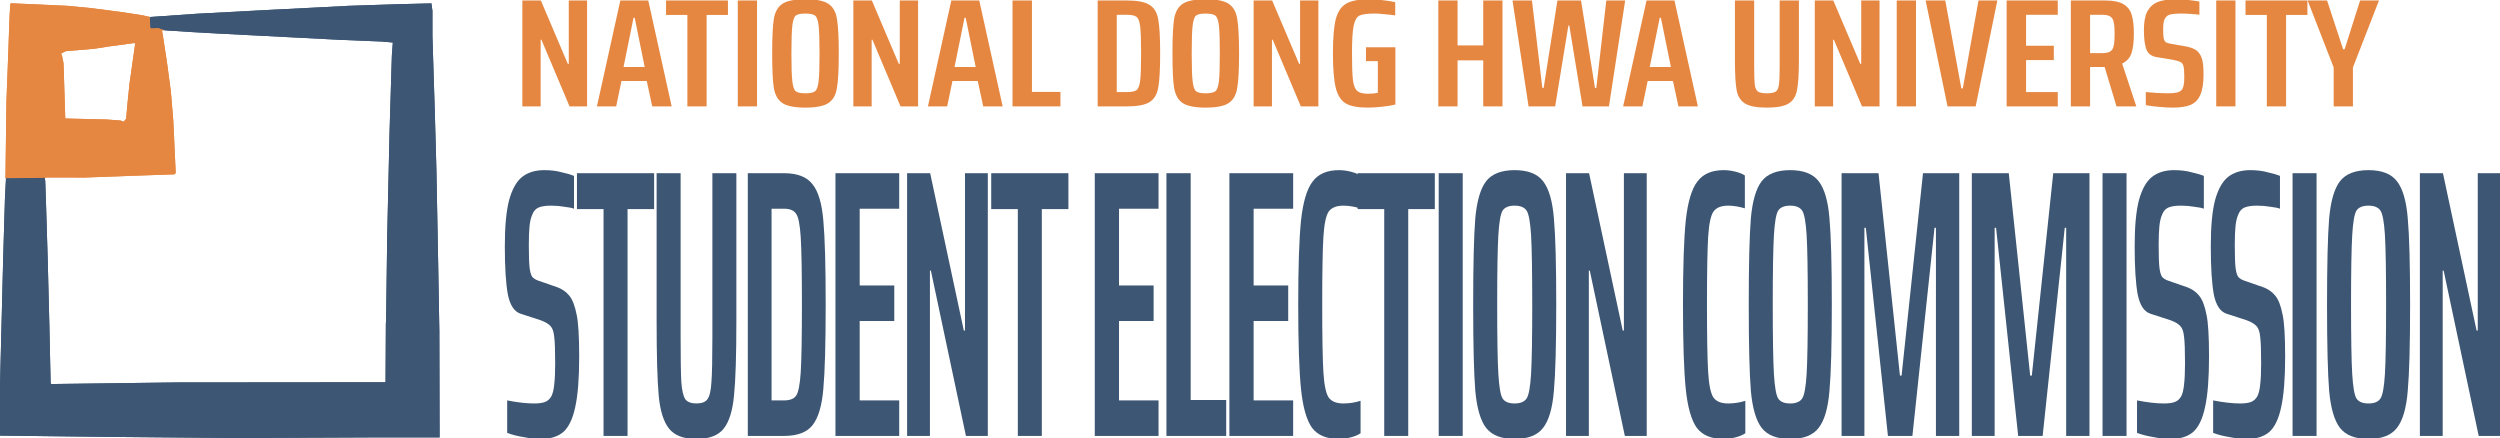 <?xml version="1.0" encoding="UTF-8" standalone="no"?>
<svg
   width="1137.412mm"
   height="199.299mm"
   viewBox="0 0 1137.412 199.299"
   version="1.1"
   id="svg8"
   inkscape:version="1.1.2 (b8e25be833, 2022-02-05)"
   sodipodi:docname="saecLogoEN_path.svg"
   xmlns:inkscape="http://www.inkscape.org/namespaces/inkscape"
   xmlns:sodipodi="http://sodipodi.sourceforge.net/DTD/sodipodi-0.dtd"
   xmlns="http://www.w3.org/2000/svg"
   xmlns:svg="http://www.w3.org/2000/svg"
   xmlns:rdf="http://www.w3.org/1999/02/22-rdf-syntax-ns#"
   xmlns:cc="http://creativecommons.org/ns#"
   xmlns:dc="http://purl.org/dc/elements/1.1/">
  <defs
     id="defs2" />
  <sodipodi:namedview
     id="base"
     pagecolor="#ffffff"
     bordercolor="#666666"
     borderopacity="1.0"
     inkscape:pageopacity="0.0"
     inkscape:pageshadow="2"
     inkscape:zoom="0.22627417"
     inkscape:cx="2448.3572"
     inkscape:cy="532.5398"
     inkscape:document-units="mm"
     inkscape:current-layer="layer1"
     inkscape:document-rotation="0"
     showgrid="false"
     fit-margin-top="0"
     fit-margin-left="0"
     fit-margin-right="0"
     fit-margin-bottom="0"
     inkscape:pagecheckerboard="1"
     inkscape:window-width="1920"
     inkscape:window-height="1001"
     inkscape:window-x="-9"
     inkscape:window-y="-9"
     inkscape:window-maximized="1" />
  <g
     inkscape:label="Layer 1"
     inkscape:groupmode="layer"
     id="layer1"
     transform="translate(2445.489,-1040.204)">
    <g
       aria-label="STUDENT ELECTION COMMISSION"
       transform="scale(0.785,1.274)"
       id="text922"
       style="font-weight:600;font-stretch:extra-condensed;font-size:136.371px;line-height:1.25;font-family:'Saira ExtraCondensed';-inkscape-font-specification:'Saira ExtraCondensed, Semi-Bold Extra-Condensed';letter-spacing:-5.791px;word-spacing:0px;fill:#3c5674;stroke-width:3.409">
      <path
         d="m -2801.823,973.252 q -4.637,0 -10.091,-0.682 -5.455,-0.545 -9.41,-1.5 V 959.479 q 9,1.091 15.546,1.091 4.228,0 6.409,-0.545 2.318,-0.545 3.682,-2.046 1.227,-1.5 1.637,-4.228 0.545,-2.864 0.545,-7.5 0,-6.819 -0.545,-9.41 -0.409,-2.727 -2.046,-3.818 -1.637,-1.227 -5.864,-2.182 l -11.591,-2.318 q -5.455,-1.091 -7.364,-6.819 -1.773,-5.864 -1.773,-17.319 0,-10.501 2.455,-16.365 2.591,-5.864 7.5,-8.319 5.046,-2.455 12.955,-2.455 5.728,0 10.364,0.818 4.773,0.682 6.819,1.227 v 11.728 q -1.636,-0.409 -5.455,-0.682 -3.818,-0.409 -7.773,-0.409 -4.773,0 -7.364,0.682 -2.455,0.682 -3.546,2.455 -1.227,1.636 -1.637,4.228 -0.409,2.455 -0.409,6.682 0,5.455 0.409,7.91 0.409,2.318 1.5,3.409 1.227,0.955 3.955,1.5 l 10.228,2.182 q 4.5,0.955 7.228,3 2.864,2.046 4.364,6.819 1.5,4.091 1.5,15.137 0,11.592 -2.318,18.001 -2.182,6.273 -6.955,8.864 -4.773,2.455 -12.955,2.455 z"
         id="path5155" />
      <path
         d="m -2765.476,972.162 v -81.004 h -15.41 v -12.819 h 44.73 v 12.819 h -15.41 v 81.004 z"
         id="path5157" />
      <path
         d="m -2688.489,878.338 v 52.776 q 0,18.41 -1.364,26.592 -1.227,8.182 -6,11.864 -4.773,3.682 -15.819,3.682 -11.046,0 -15.819,-3.682 -4.773,-3.682 -6,-11.728 -1.227,-8.182 -1.227,-26.729 v -52.776 h 13.91 v 58.64 q 0,11.455 0.409,15.955 0.545,4.5 2.318,6.137 1.909,1.5 6.41,1.5 4.637,0 6.409,-1.5 1.909,-1.636 2.318,-6.137 0.545,-4.5 0.545,-15.955 v -58.64 z"
         id="path5159" />
      <path
         d="m -2681.871,878.338 h 21.001 q 11.592,0 16.501,3.955 5.046,3.818 6.273,12.955 1.364,9 1.364,30.002 0,21.001 -1.364,30.138 -1.227,9 -6.273,12.955 -4.909,3.818 -16.501,3.818 h -21.001 z m 21.001,81.141 q 5.046,0 6.955,-1.636 2.046,-1.773 2.727,-8.455 0.682,-6.819 0.682,-24.138 0,-17.319 -0.682,-24.001 -0.682,-6.819 -2.727,-8.455 -1.909,-1.773 -6.955,-1.773 h -7.228 V 959.479 Z"
         id="path5161" />
      <path
         d="m -2631.068,972.162 v -93.823 h 36.956 v 12.682 h -22.91 v 27.411 h 20.047 v 12.683 h -20.047 V 959.479 h 22.91 v 12.682 z"
         id="path5163" />
      <path
         d="m -2555.445,972.162 -20.319,-59.049 h -0.545 v 59.049 h -13.228 v -93.823 h 13.364 l 19.501,56.185 h 0.682 v -56.185 h 13.228 v 93.823 z"
         id="path5165" />
      <path
         d="m -2525.371,972.162 v -81.004 h -15.41 v -12.819 h 44.73 v 12.819 h -15.41 v 81.004 z"
         id="path5167" />
      <path
         d="m -2480.768,972.162 v -93.823 h 36.957 v 12.682 h -22.91 v 27.411 h 20.047 v 12.683 h -20.047 V 959.479 h 22.91 v 12.682 z"
         id="path5169" />
      <path
         d="m -2439.238,972.162 v -93.823 h 14.046 v 81.004 h 20.592 v 12.819 z"
         id="path5171" />
      <path
         d="m -2402.754,972.162 v -93.823 h 36.957 v 12.682 h -22.91 v 27.411 h 20.047 v 12.683 h -20.047 V 959.479 h 22.91 v 12.682 z"
         id="path5173" />
      <path
         d="m -2326.723,971.207 q -2.318,0.955 -5.864,1.5 -3.546,0.545 -6.682,0.545 -10.637,0 -15.546,-3.955 -4.773,-4.091 -6.409,-13.773 -1.637,-9.682 -1.637,-30.274 0,-20.319 1.637,-30.138 1.773,-9.819 6.682,-13.773 4.909,-4.091 15.274,-4.091 3.409,0 6.819,0.545 3.546,0.545 5.455,1.364 v 11.728 q -5.182,-0.955 -9.682,-0.955 -6.137,0 -8.591,2.182 -2.318,2.182 -3,9 -0.682,6.819 -0.682,24.138 0,17.319 0.682,24.138 0.682,6.819 3,9 2.455,2.182 8.591,2.182 5.182,0 9.955,-0.955 z"
         id="path5175" />
      <path
         d="m -2313.013,972.162 v -81.004 h -15.41 v -12.819 h 44.73 v 12.819 h -15.41 v 81.004 z"
         id="path5177" />
      <path
         d="m -2281.438,972.162 v -93.823 h 13.91 v 93.823 z"
         id="path5179" />
      <path
         d="m -2237.454,973.252 q -11.455,0 -16.501,-3.955 -4.909,-3.955 -6.273,-13.228 -1.227,-9.273 -1.227,-30.82 0,-21.547 1.227,-30.82 1.364,-9.273 6.273,-13.228 5.046,-3.955 16.501,-3.955 11.591,0 16.501,3.955 5.046,3.955 6.273,13.228 1.364,9.273 1.364,30.82 0,21.547 -1.364,30.82 -1.227,9.273 -6.273,13.228 -4.909,3.955 -16.501,3.955 z m 0,-12.683 q 5.046,0 6.955,-1.773 1.909,-1.773 2.591,-8.728 0.682,-6.955 0.682,-24.82 0,-17.865 -0.682,-24.82 -0.682,-6.955 -2.591,-8.728 -1.909,-1.773 -6.955,-1.773 -5.046,0 -6.955,1.773 -1.773,1.773 -2.455,8.728 -0.682,6.955 -0.682,24.82 0,17.865 0.682,24.82 0.682,6.955 2.455,8.728 1.909,1.773 6.955,1.773 z"
         id="path5181" />
      <path
         d="m -2173.56,972.162 -20.319,-59.049 h -0.545 v 59.049 h -13.228 v -93.823 h 13.364 l 19.501,56.185 h 0.682 v -56.185 h 13.228 v 93.823 z"
         id="path5183" />
      <path
         d="m -2103.728,971.207 q -2.318,0.955 -5.864,1.5 -3.546,0.545 -6.682,0.545 -10.637,0 -15.546,-3.955 -4.773,-4.091 -6.409,-13.773 -1.637,-9.682 -1.637,-30.274 0,-20.319 1.637,-30.138 1.773,-9.819 6.682,-13.773 4.909,-4.091 15.274,-4.091 3.409,0 6.819,0.545 3.546,0.545 5.455,1.364 v 11.728 q -5.182,-0.955 -9.682,-0.955 -6.137,0 -8.591,2.182 -2.318,2.182 -3,9 -0.682,6.819 -0.682,24.138 0,17.319 0.682,24.138 0.682,6.819 3,9 2.455,2.182 8.591,2.182 5.182,0 9.955,-0.955 z"
         id="path5185" />
      <path
         d="m -2077.745,973.252 q -11.455,0 -16.501,-3.955 -4.909,-3.955 -6.273,-13.228 -1.227,-9.273 -1.227,-30.82 0,-21.547 1.227,-30.82 1.364,-9.273 6.273,-13.228 5.046,-3.955 16.501,-3.955 11.592,0 16.501,3.955 5.046,3.955 6.273,13.228 1.364,9.273 1.364,30.82 0,21.547 -1.364,30.82 -1.227,9.273 -6.273,13.228 -4.909,3.955 -16.501,3.955 z m 0,-12.683 q 5.046,0 6.955,-1.773 1.909,-1.773 2.591,-8.728 0.682,-6.955 0.682,-24.82 0,-17.865 -0.682,-24.82 -0.682,-6.955 -2.591,-8.728 -1.909,-1.773 -6.955,-1.773 -5.046,0 -6.955,1.773 -1.773,1.773 -2.455,8.728 -0.682,6.955 -0.682,24.82 0,17.865 0.682,24.82 0.682,6.955 2.455,8.728 1.909,1.773 6.955,1.773 z"
         id="path5187" />
      <path
         d="m -1993.258,972.162 v -74.322 h -0.818 l -12.819,74.322 h -14.183 l -12.819,-74.322 h -0.818 v 74.322 h -13.228 v -93.823 h 21.41 l 12.41,72.277 h 0.955 l 12.41,-72.277 h 21.001 v 93.823 z"
         id="path5189" />
      <path
         d="m -1917.772,972.162 v -74.322 h -0.818 l -12.819,74.322 h -14.183 l -12.819,-74.322 h -0.818 v 74.322 h -13.228 v -93.823 h 21.41 l 12.41,72.277 h 0.955 l 12.41,-72.277 h 21.001 v 93.823 z"
         id="path5191" />
      <path
         d="m -1896.698,972.162 v -93.823 h 13.91 v 93.823 z"
         id="path5193" />
      <path
         d="m -1857.214,973.252 q -4.637,0 -10.091,-0.682 -5.455,-0.545 -9.41,-1.5 V 959.479 q 9,1.091 15.546,1.091 4.228,0 6.409,-0.545 2.318,-0.545 3.682,-2.046 1.227,-1.5 1.637,-4.228 0.545,-2.864 0.545,-7.5 0,-6.819 -0.545,-9.41 -0.409,-2.727 -2.046,-3.818 -1.637,-1.227 -5.864,-2.182 l -11.591,-2.318 q -5.455,-1.091 -7.364,-6.819 -1.773,-5.864 -1.773,-17.319 0,-10.501 2.455,-16.365 2.591,-5.864 7.5,-8.319 5.046,-2.455 12.955,-2.455 5.728,0 10.364,0.818 4.773,0.682 6.819,1.227 v 11.728 q -1.636,-0.409 -5.455,-0.682 -3.818,-0.409 -7.773,-0.409 -4.773,0 -7.364,0.682 -2.455,0.682 -3.546,2.455 -1.227,1.636 -1.637,4.228 -0.409,2.455 -0.409,6.682 0,5.455 0.409,7.91 0.409,2.318 1.5,3.409 1.227,0.955 3.955,1.5 l 10.228,2.182 q 4.5,0.955 7.228,3 2.864,2.046 4.364,6.819 1.5,4.091 1.5,15.137 0,11.592 -2.318,18.001 -2.182,6.273 -6.955,8.864 -4.773,2.455 -12.955,2.455 z"
         id="path5195" />
      <path
         d="m -1813.094,973.252 q -4.637,0 -10.091,-0.682 -5.455,-0.545 -9.41,-1.5 V 959.479 q 9.001,1.091 15.546,1.091 4.228,0 6.409,-0.545 2.318,-0.545 3.682,-2.046 1.227,-1.5 1.637,-4.228 0.545,-2.864 0.545,-7.5 0,-6.819 -0.545,-9.41 -0.409,-2.727 -2.046,-3.818 -1.636,-1.227 -5.864,-2.182 l -11.591,-2.318 q -5.455,-1.091 -7.364,-6.819 -1.773,-5.864 -1.773,-17.319 0,-10.501 2.455,-16.365 2.591,-5.864 7.5,-8.319 5.046,-2.455 12.955,-2.455 5.728,0 10.364,0.818 4.773,0.682 6.819,1.227 v 11.728 q -1.636,-0.409 -5.455,-0.682 -3.818,-0.409 -7.773,-0.409 -4.773,0 -7.364,0.682 -2.455,0.682 -3.546,2.455 -1.227,1.636 -1.637,4.228 -0.409,2.455 -0.409,6.682 0,5.455 0.409,7.91 0.409,2.318 1.5,3.409 1.227,0.955 3.955,1.5 l 10.228,2.182 q 4.5,0.955 7.228,3 2.864,2.046 4.364,6.819 1.5,4.091 1.5,15.137 0,11.592 -2.318,18.001 -2.182,6.273 -6.955,8.864 -4.773,2.455 -12.955,2.455 z"
         id="path5197" />
      <path
         d="m -1786.565,972.162 v -93.823 h 13.91 v 93.823 z"
         id="path5199" />
      <path
         d="m -1742.581,973.252 q -11.455,0 -16.501,-3.955 -4.909,-3.955 -6.273,-13.228 -1.227,-9.273 -1.227,-30.82 0,-21.547 1.227,-30.82 1.364,-9.273 6.273,-13.228 5.046,-3.955 16.501,-3.955 11.592,0 16.501,3.955 5.046,3.955 6.273,13.228 1.364,9.273 1.364,30.82 0,21.547 -1.364,30.82 -1.227,9.273 -6.273,13.228 -4.909,3.955 -16.501,3.955 z m 0,-12.683 q 5.046,0 6.955,-1.773 1.909,-1.773 2.591,-8.728 0.682,-6.955 0.682,-24.82 0,-17.865 -0.682,-24.82 -0.682,-6.955 -2.591,-8.728 -1.909,-1.773 -6.955,-1.773 -5.046,0 -6.955,1.773 -1.773,1.773 -2.455,8.728 -0.682,6.955 -0.682,24.82 0,17.865 0.682,24.82 0.682,6.955 2.455,8.728 1.909,1.773 6.955,1.773 z"
         id="path5201" />
      <path
         d="m -1678.686,972.162 -20.319,-59.049 h -0.545 v 59.049 h -13.228 v -93.823 h 13.364 l 19.501,56.185 h 0.682 v -56.185 h 13.228 v 93.823 z"
         id="path5203" />
    </g>
    <g
       aria-label="NATIONAL DONG HWA UNIVERSITY"
       transform="scale(1.107,0.903)"
       id="text930"
       style="font-weight:600;font-stretch:extra-condensed;font-size:77.563px;line-height:1.25;font-family:'Saira ExtraCondensed';-inkscape-font-specification:'Saira ExtraCondensed, Semi-Bold Extra-Condensed';letter-spacing:-0.529px;word-spacing:0px;fill:#e58741;stroke-width:1.939">
      <path
         d="m -1975.041,1205.543 -11.557,-33.585 h -0.31 v 33.585 h -7.524 v -53.363 h 7.601 l 11.091,31.956 h 0.388 v -31.956 h 7.524 v 53.363 z"
         id="path5086" />
      <path
         d="m -1941.055,1205.543 -2.249,-12.798 h -10.393 l -2.172,12.798 h -7.911 l 9.618,-53.363 h 11.479 l 9.618,53.363 z m -7.213,-44.676 h -0.465 l -4.111,24.82 h 8.687 z"
         id="path5088" />
      <path
         d="m -1926.614,1205.543 v -46.072 h -8.765 v -7.291 h 25.441 v 7.291 h -8.765 v 46.072 z"
         id="path5090" />
      <path
         d="m -1905.891,1205.543 v -53.363 h 7.911 v 53.363 z"
         id="path5092" />
      <path
         d="m -1878.11,1206.163 q -6.515,0 -9.385,-2.249 -2.792,-2.249 -3.568,-7.524 -0.698,-5.274 -0.698,-17.529 0,-12.255 0.698,-17.529 0.776,-5.274 3.568,-7.524 2.87,-2.249 9.385,-2.249 6.593,0 9.385,2.249 2.87,2.249 3.568,7.524 0.776,5.274 0.776,17.529 0,12.255 -0.776,17.529 -0.698,5.274 -3.568,7.524 -2.792,2.249 -9.385,2.249 z m 0,-7.213 q 2.87,0 3.956,-1.008 1.086,-1.008 1.474,-4.964 0.388,-3.956 0.388,-14.117 0,-10.161 -0.388,-14.116 -0.388,-3.956 -1.474,-4.964 -1.086,-1.008 -3.956,-1.008 -2.87,0 -3.956,1.008 -1.008,1.008 -1.396,4.964 -0.388,3.956 -0.388,14.116 0,10.161 0.388,14.117 0.388,3.956 1.396,4.964 1.086,1.008 3.956,1.008 z"
         id="path5094" />
      <path
         d="m -1839.005,1205.543 -11.557,-33.585 h -0.31 v 33.585 h -7.524 v -53.363 h 7.601 l 11.091,31.956 h 0.388 v -31.956 h 7.524 v 53.363 z"
         id="path5096" />
      <path
         d="m -1805.018,1205.543 -2.249,-12.798 h -10.393 l -2.172,12.798 h -7.911 l 9.618,-53.363 h 11.479 l 9.618,53.363 z m -7.213,-44.676 h -0.465 l -4.111,24.82 h 8.687 z"
         id="path5098" />
      <path
         d="m -1792.983,1205.543 v -53.363 h 7.989 v 46.072 h 11.712 v 7.291 z"
         id="path5100" />
      <path
         d="m -1757.974,1152.179 h 11.945 q 6.593,0 9.385,2.249 2.87,2.172 3.568,7.369 0.776,5.119 0.776,17.064 0,11.945 -0.776,17.141 -0.698,5.119 -3.568,7.369 -2.792,2.172 -9.385,2.172 h -11.945 z m 11.945,46.15 q 2.87,0 3.956,-0.931 1.163,-1.008 1.551,-4.809 0.388,-3.878 0.388,-13.729 0,-9.851 -0.388,-13.651 -0.388,-3.878 -1.551,-4.809 -1.086,-1.008 -3.956,-1.008 h -4.111 v 38.937 z"
         id="path5102" />
      <path
         d="m -1713.594,1206.163 q -6.515,0 -9.385,-2.249 -2.792,-2.249 -3.568,-7.524 -0.698,-5.274 -0.698,-17.529 0,-12.255 0.698,-17.529 0.776,-5.274 3.568,-7.524 2.87,-2.249 9.385,-2.249 6.593,0 9.385,2.249 2.87,2.249 3.568,7.524 0.776,5.274 0.776,17.529 0,12.255 -0.776,17.529 -0.698,5.274 -3.568,7.524 -2.792,2.249 -9.385,2.249 z m 0,-7.213 q 2.87,0 3.956,-1.008 1.086,-1.008 1.474,-4.964 0.388,-3.956 0.388,-14.117 0,-10.161 -0.388,-14.116 -0.388,-3.956 -1.474,-4.964 -1.086,-1.008 -3.956,-1.008 -2.87,0 -3.956,1.008 -1.008,1.008 -1.396,4.964 -0.388,3.956 -0.388,14.116 0,10.161 0.388,14.117 0.388,3.956 1.396,4.964 1.086,1.008 3.956,1.008 z"
         id="path5104" />
      <path
         d="m -1674.489,1205.543 -11.557,-33.585 h -0.31 v 33.585 h -7.524 v -53.363 h 7.601 l 11.091,31.956 h 0.388 v -31.956 h 7.524 v 53.363 z"
         id="path5106" />
      <path
         d="m -1647.716,1182.739 v -6.981 h 12.1 v 28.853 q -2.249,0.698 -5.429,1.086 -3.18,0.465 -5.972,0.465 -6.05,0 -8.997,-2.094 -2.947,-2.172 -4.111,-7.834 -1.163,-5.74 -1.163,-17.374 0,-11.634 1.163,-17.297 1.241,-5.662 4.343,-7.834 3.103,-2.172 9.463,-2.172 2.482,0 5.429,0.465 3.025,0.388 5.197,1.008 v 6.67 q -2.249,-0.388 -4.654,-0.621 -2.405,-0.31 -3.646,-0.31 -4.576,0 -6.36,1.008 -1.706,1.008 -2.405,5.042 -0.698,3.956 -0.698,14.039 0,9.463 0.388,13.496 0.465,4.033 1.784,5.429 1.319,1.396 4.421,1.396 2.327,0 4.033,-0.465 v -15.978 z"
         id="path5108" />
      <path
         d="m -1599.522,1205.543 v -23.191 h -10.549 v 23.191 h -7.911 v -53.363 h 7.911 v 22.648 h 10.549 v -22.648 h 7.911 v 53.363 z"
         id="path5110" />
      <path
         d="m -1558.71,1205.543 -5.429,-40.72 h -0.388 l -5.429,40.72 h -10.936 l -6.593,-53.363 h 7.989 l 4.266,44.056 h 0.543 l 5.662,-44.056 h 9.695 l 5.74,44.056 h 0.543 l 4.111,-44.056 h 7.756 l -6.67,53.363 z"
         id="path5112" />
      <path
         d="m -1519.294,1205.543 -2.249,-12.798 h -10.393 l -2.172,12.798 h -7.911 l 9.618,-53.363 h 11.479 l 9.618,53.363 z m -7.213,-44.676 h -0.465 l -4.111,24.82 h 8.687 z"
         id="path5114" />
      <path
         d="m -1469.782,1152.179 v 30.017 q 0,10.471 -0.776,15.125 -0.698,4.654 -3.413,6.748 -2.715,2.094 -8.997,2.094 -6.283,0 -8.997,-2.094 -2.715,-2.094 -3.413,-6.67 -0.698,-4.654 -0.698,-15.202 v -30.017 h 7.911 v 33.352 q 0,6.515 0.233,9.075 0.31,2.559 1.319,3.49 1.086,0.853 3.645,0.853 2.637,0 3.646,-0.853 1.086,-0.931 1.319,-3.49 0.31,-2.56 0.31,-9.075 v -33.352 z"
         id="path5116" />
      <path
         d="m -1443.862,1205.543 -11.557,-33.585 h -0.31 v 33.585 h -7.524 v -53.363 h 7.601 l 11.091,31.956 h 0.388 v -31.956 h 7.524 v 53.363 z"
         id="path5118" />
      <path
         d="m -1429.577,1205.543 v -53.363 h 7.912 v 53.363 z"
         id="path5120" />
      <path
         d="m -1408.699,1205.543 -8.997,-53.363 h 8.067 l 6.593,44.288 h 0.621 l 6.438,-44.288 h 7.756 l -8.92,53.363 z"
         id="path5122" />
      <path
         d="m -1384.408,1205.543 v -53.363 h 21.02 v 7.213 h -13.031 v 15.59 h 11.402 v 7.213 h -11.402 v 16.133 h 13.031 v 7.213 z"
         id="path5124" />
      <path
         d="m -1339.252,1205.543 -4.886,-19.856 h -0.543 -5.429 v 19.856 h -7.911 v -53.363 h 14.039 q 5.119,0 7.679,1.939 2.56,1.939 3.335,5.507 0.853,3.49 0.853,9.308 0,5.972 -0.931,9.618 -0.931,3.645 -3.878,5.429 l 5.817,21.562 z m -5.972,-26.837 q 2.404,0 3.413,-0.853 1.086,-0.853 1.396,-2.792 0.388,-1.939 0.388,-6.05 0,-4.033 -0.388,-5.972 -0.31,-1.939 -1.396,-2.792 -1.086,-0.853 -3.413,-0.853 h -4.886 v 19.313 z"
         id="path5126" />
      <path
         d="m -1316.125,1206.163 q -2.637,0 -5.74,-0.388 -3.103,-0.31 -5.352,-0.853 v -6.593 q 5.119,0.621 8.842,0.621 2.405,0 3.646,-0.31 1.319,-0.31 2.094,-1.163 0.698,-0.853 0.931,-2.405 0.31,-1.629 0.31,-4.266 0,-3.878 -0.31,-5.352 -0.233,-1.551 -1.163,-2.172 -0.931,-0.698 -3.335,-1.241 l -6.593,-1.319 q -3.103,-0.621 -4.188,-3.878 -1.008,-3.335 -1.008,-9.851 0,-5.972 1.396,-9.307 1.474,-3.335 4.266,-4.731 2.87,-1.396 7.369,-1.396 3.258,0 5.895,0.465 2.715,0.388 3.878,0.698 v 6.67 q -0.931,-0.233 -3.103,-0.388 -2.172,-0.233 -4.421,-0.233 -2.715,0 -4.188,0.388 -1.396,0.388 -2.017,1.396 -0.698,0.931 -0.931,2.404 -0.233,1.396 -0.233,3.801 0,3.103 0.233,4.499 0.233,1.319 0.853,1.939 0.698,0.543 2.249,0.853 l 5.817,1.241 q 2.56,0.543 4.111,1.706 1.629,1.163 2.482,3.878 0.853,2.327 0.853,8.609 0,6.593 -1.319,10.238 -1.241,3.568 -3.956,5.042 -2.715,1.396 -7.369,1.396 z"
         id="path5128" />
      <path
         d="m -1298.272,1205.543 v -53.363 h 7.911 v 53.363 z"
         id="path5130" />
      <path
         d="m -1277.471,1205.543 v -46.072 h -8.765 v -7.291 h 25.441 v 7.291 h -8.765 v 46.072 z"
         id="path5132" />
      <path
         d="m -1250,1205.543 v -19.623 l -10.704,-33.74 h 7.989 l 6.593,24.587 h 0.621 l 6.36,-24.587 h 7.756 l -10.704,33.74 v 19.623 z"
         id="path5134" />
    </g>
    <path
       style="fill:#e58741;stroke-width:0.362"
       d="m -2424.997,1121.407 -0.182,0.452 -0.028,-0.362 -0.028,-0.362 -8.89,0.1 -8.89,0.1 0.229,-17.64 0.229,-17.64 0.351,-9.222 0.351,-9.222 0.354,-9.945 0.354,-9.945 0.172,-2.855 0.172,-2.855 0.158,-0.158 0.158,-0.158 12.778,0.575 12.778,0.575 5.606,0.542 5.606,0.542 7.052,0.922 7.052,0.922 4.521,0.704 4.521,0.704 1.636,0.377 1.637,0.378 0.109,2.422 0.109,2.422 0.151,0.151 0.151,0.151 1.758,-0.062 1.758,-0.062 1.228,0.533 1.228,0.533 -0.499,0.014 -0.499,0.014 0.234,1.356 0.234,1.356 0.89,5.786 0.89,5.786 0.899,6.69 0.899,6.69 0.556,6.69 0.556,6.691 0.551,11.907 0.551,11.907 -0.305,0.305 -0.305,0.305 -10.282,0.352 -10.282,0.352 -9.945,0.37 -9.945,0.37 -9.101,-0.01 -9.101,-0.01 -0.182,0.452 z m 36.328,-26.499 0.585,-0.675 0.247,-3.003 0.247,-3.003 0.521,-5.063 0.52,-5.063 1.276,-9.005 1.276,-9.005 -0.159,-0.159 -0.159,-0.159 -5.724,0.769 -5.724,0.769 -3.414,0.537 -3.414,0.537 -6.481,0.546 -6.481,0.546 -1.074,0.556 -1.074,0.555 0.233,0.608 0.233,0.608 0.329,1.628 0.329,1.628 0.39,12.465 0.39,12.465 0.072,0.067 0.072,0.067 9.222,0.217 9.222,0.217 3.255,0.23 3.255,0.23 0.723,0.284 0.723,0.284 z"
       id="path916-1"
       sodipodi:nodetypes="ccccccccccccccccccccccccccccccccccccccccccccccccccccccccccccccccccccccccccccccccccccccccc" />
    <path
       style="fill:#3c5674;stroke-width:0.362"
       d="m -2305.563,1239.357 -31.975,0.145 -29.836,-0.273 -29.836,-0.273 -24.14,-0.284 -24.14,-0.284 0.01,-11.793 0.01,-11.793 0.351,-14.104 0.351,-14.104 0.36,-14.466 0.36,-14.466 0.4,-13.562 0.401,-13.562 0.238,-4.603 0.238,-4.603 8.786,-0.099 8.786,-0.099 0.146,0.723 0.146,0.723 0.201,5.967 0.201,5.967 0.355,11.753 0.355,11.754 0.389,15.463 0.389,15.463 0.28,12.835 0.28,12.835 0.157,0.157 0.157,0.157 28.564,-0.366 28.564,-0.366 47.466,-0.044 47.466,-0.044 0.067,-13.218 0.067,-13.218 0.06,-1.179 0.06,-1.179 0.246,-18.711 0.246,-18.711 0.532,-23.688 0.532,-23.688 0.532,-17.54 0.532,-17.54 0.218,-2.944 0.218,-2.944 -2.47,-0.22 -2.47,-0.22 -9.222,-0.375 -9.222,-0.375 -20.795,-1.071 -20.794,-1.071 -7.233,-0.374 -7.233,-0.374 -5.967,-0.334 -5.967,-0.334 -6.148,-0.394 -6.148,-0.394 -1.473,-0.531 -1.473,-0.531 -1.693,0.064 -1.693,0.064 -0.144,-0.149 -0.144,-0.149 -0.126,-2.231 -0.126,-2.231 0.2,-0.2 0.199,-0.2 10.469,-0.732 10.469,-0.732 16.997,-0.901 16.997,-0.901 10.849,-0.548 10.849,-0.548 6.69,-0.351 6.69,-0.352 11.03,-0.361 11.03,-0.361 7.816,-0.194 7.816,-0.194 0.23,1.68 0.23,1.68 -10e-4,5.645 v 5.645 l 0.534,16.997 0.534,16.997 0.371,13.381 0.371,13.381 0.385,20.433 0.385,20.433 0.287,16.455 0.286,16.455 0.057,24.14 0.057,24.14 h -14.049 -14.049 l -31.975,0.145 z"
       id="path918-4"
       sodipodi:nodetypes="cccccccccccccccccccccccccccccccccccccccccccccccccccccccccccccccccccccccccccccccccccccccccccccccccc" />
    <path
       style="fill:#e58741;stroke-width:0.362"
       d="m -2424.997,1121.407 -0.182,0.452 -0.028,-0.362 -0.028,-0.362 -8.89,0.1 -8.89,0.1 0.229,-17.64 0.229,-17.64 0.351,-9.222 0.351,-9.222 0.354,-9.945 0.354,-9.945 0.172,-2.855 0.172,-2.855 0.158,-0.158 0.158,-0.158 12.778,0.575 12.778,0.575 5.606,0.542 5.606,0.542 7.052,0.922 7.052,0.922 4.521,0.704 4.521,0.704 1.636,0.377 1.637,0.378 0.109,2.422 0.109,2.422 0.151,0.151 0.151,0.151 1.758,-0.062 1.758,-0.062 1.228,0.533 1.228,0.533 -0.499,0.014 -0.499,0.014 0.234,1.356 0.234,1.356 0.89,5.786 0.89,5.786 0.899,6.69 0.899,6.69 0.556,6.69 0.556,6.691 0.551,11.907 0.551,11.907 -0.305,0.305 -0.305,0.305 -10.282,0.352 -10.282,0.352 -9.945,0.37 -9.945,0.37 -9.101,-0.01 -9.101,-0.01 -0.182,0.452 z m 36.328,-26.499 0.585,-0.675 0.247,-3.003 0.247,-3.003 0.521,-5.063 0.52,-5.063 1.276,-9.005 1.276,-9.005 -0.159,-0.159 -0.159,-0.159 -5.724,0.769 -5.724,0.769 -3.414,0.537 -3.414,0.537 -6.481,0.546 -6.481,0.546 -1.074,0.556 -1.074,0.555 0.233,0.608 0.233,0.608 0.329,1.628 0.329,1.628 0.39,12.465 0.39,12.465 0.072,0.067 0.072,0.067 9.222,0.217 9.222,0.217 3.255,0.23 3.255,0.23 0.723,0.284 0.723,0.284 z"
       id="path924-1"
       sodipodi:nodetypes="ccccccccccccccccccccccccccccccccccccccccccccccccccccccccccccccccccccccccccccccccccccccccc" />
    <path
       style="fill:#3c5674;stroke-width:0.362"
       d="m -2305.563,1239.357 -31.975,0.145 -29.836,-0.273 -29.836,-0.273 -24.14,-0.284 -24.14,-0.284 0.01,-11.793 0.01,-11.793 0.351,-14.104 0.351,-14.104 0.36,-14.466 0.36,-14.466 0.4,-13.562 0.401,-13.562 0.238,-4.603 0.238,-4.603 8.786,-0.099 8.786,-0.099 0.146,0.723 0.146,0.723 0.201,5.967 0.201,5.967 0.355,11.753 0.355,11.754 0.389,15.463 0.389,15.463 0.28,12.835 0.28,12.835 0.157,0.157 0.157,0.157 28.564,-0.366 28.564,-0.366 47.466,-0.044 47.466,-0.044 0.067,-13.218 0.067,-13.218 0.06,-1.179 0.06,-1.179 0.246,-18.711 0.246,-18.711 0.532,-23.688 0.532,-23.688 0.532,-17.54 0.532,-17.54 0.218,-2.944 0.218,-2.944 -2.47,-0.22 -2.47,-0.22 -9.222,-0.375 -9.222,-0.375 -20.795,-1.071 -20.794,-1.071 -7.233,-0.374 -7.233,-0.374 -5.967,-0.334 -5.967,-0.334 -6.148,-0.394 -6.148,-0.394 -1.473,-0.531 -1.473,-0.531 -1.693,0.064 -1.693,0.064 -0.144,-0.149 -0.144,-0.149 -0.126,-2.231 -0.126,-2.231 0.2,-0.2 0.199,-0.2 10.469,-0.732 10.469,-0.732 16.997,-0.901 16.997,-0.901 10.849,-0.548 10.849,-0.548 6.69,-0.351 6.69,-0.352 11.03,-0.361 11.03,-0.361 7.816,-0.194 7.816,-0.194 0.23,1.68 0.23,1.68 -10e-4,5.645 v 5.645 l 0.534,16.997 0.534,16.997 0.371,13.381 0.371,13.381 0.385,20.433 0.385,20.433 0.287,16.455 0.286,16.455 0.057,24.14 0.057,24.14 h -14.049 -14.049 l -31.975,0.145 z"
       id="path926-5"
       sodipodi:nodetypes="cccccccccccccccccccccccccccccccccccccccccccccccccccccccccccccccccccccccccccccccccccccccccccccccccc" />
  </g>
</svg>
